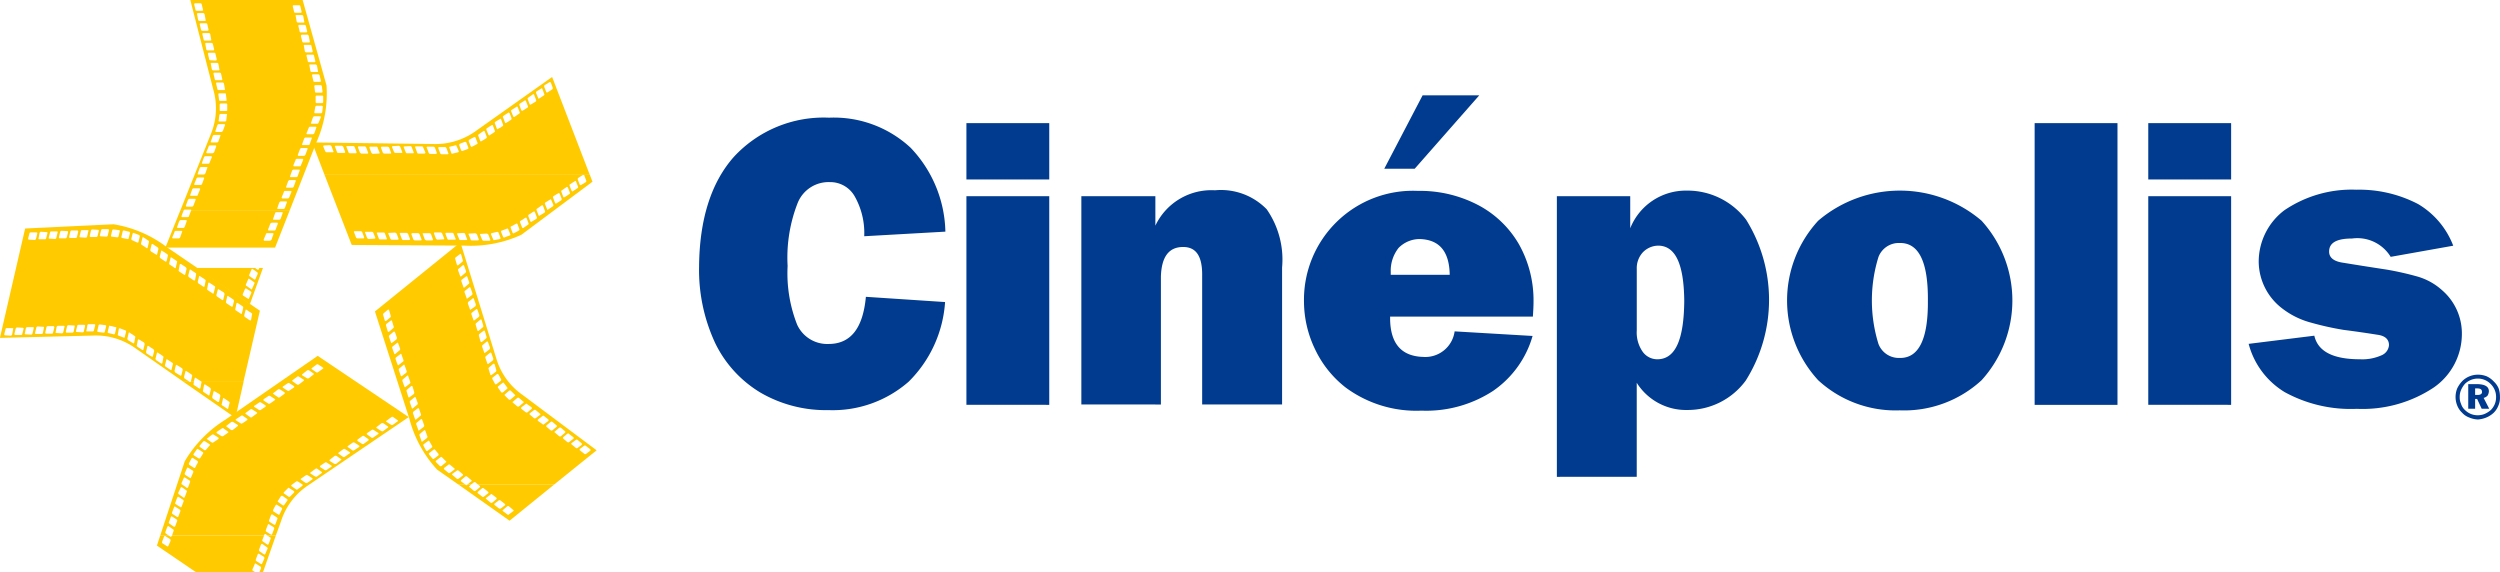 <svg xmlns="http://www.w3.org/2000/svg" width="154.686" height="35.399" viewBox="0 0 154.686 35.399"><defs><style>.a,.b{fill:#ffcb00;fill-rule:evenodd}.b{fill:#003b90}</style></defs><path class="a" d="M12.117 16.578l3.344 2.249.81-2.249h-.222l-.041.081c0 .041-.04.041-.081.021l-.143-.1zm3.608.709l-.284-.2c-.02-.02-.041-.061-.02-.081l.141-.324c0-.041.04-.062.061-.041l.283.2c.041.02.041.061.041.1l-.142.324c0 .02-.041.041-.081.02zm-.182.608l-.284-.2a.075.075 0 01-.041-.1l.143-.324a.039.039 0 01.061-.02l.283.2c.041.02.061.061.041.081l-.143.324c0 .041-.04.061-.06.041zm-.2.588l-.283-.182c-.041-.021-.041-.061-.041-.1l.142-.324c0-.021.041-.041.082-.021l.283.182a.089.089 0 01.021.1l-.142.324c0 .041-.04.041-.061.021zM11.145 13.049l-.912 2.27h6.788l.892-2.27h-6.1l-.122.324c0 .041-.041.061-.082.061h-.339c-.021 0-.041-.02-.041-.061l.122-.324zm5.39 1.378h.344c.041 0 .041.021.041.061l-.122.345c-.021.02-.061.061-.1.061h-.344c-.021 0-.041-.041-.041-.061l.142-.345c0-.04.041-.061.082-.061zm.283-.648h.324c.041 0 .061.041.041.081l-.122.324a.088.088 0 01-.081.082h-.345c-.04 0-.061-.041-.04-.082l.121-.324a.137.137 0 01.1-.081zm.284-.649h.344c.041 0 .061.021.041.061l-.122.345a.111.111 0 01-.1.061h-.324c-.041 0-.061-.02-.041-.061l.122-.345c0-.04.041-.061.082-.061zm-6.221 1.155h.344c.041 0 .061.02.041.061l-.122.345a.112.112 0 01-.1.061H10.7c-.021 0-.041-.021-.041-.061l.142-.345c0-.041.041-.061.082-.061zm.283-.669h.345c.04 0 .061.041.04.082l-.122.344c-.02.021-.04.061-.081.061h-.345c-.04 0-.06-.04-.04-.061l.122-.344c.02-.041.061-.082.081-.082z"/><path class="a" d="M11.347 13.048l.021-.02c0-.041.04-.061.081-.061h.344c.021 0 .041.02.041.061l-.02.02h6.1l1.661-4.235a7.42 7.42 0 00.628-3.526L18.725-.001h-6.95l1.419 5.532a4.175 4.175 0 01-.122 2.7l-1.925 4.822zm6.018-.587h.345c.04 0 .06.04.04.061l-.122.344c-.02.041-.041.061-.081.061h-.345c-.04 0-.061-.02-.04-.061l.122-.344c.02-.021.06-.061.081-.061zm.283-.649h.345c.02 0 .041.021.041.061l-.142.345a.09.09 0 01-.081.061h-.344c-.021 0-.041-.041-.041-.061l.142-.345c0-.04.041-.061.081-.061zm.264-.669h.344c.041 0 .061.041.041.062l-.122.344a.107.107 0 01-.081.061h-.345c-.04 0-.061-.02-.04-.061l.121-.344c.021-.021.061-.062.082-.062zm.263-.648h.324c.041 0 .061.02.041.061l-.122.345a.091.091 0 01-.081.061h-.345c-.041 0-.061-.041-.041-.061l.122-.345a.112.112 0 01.1-.061zm.2-.669h.345c.02 0 .04.021.04.061l-.142.345c0 .04-.04.061-.081.061h-.345c-.02 0-.04-.021-.04-.061l.142-.345c0-.04.041-.061.081-.061zm.263-.669h.345c.041 0 .061.041.041.082l-.122.324c-.021.041-.061.081-.082.081h-.344c-.041 0-.061-.04-.041-.081l.122-.324c.021-.041.061-.082.081-.082zm.284-.648h.345c.02 0 .04.02.02.061l-.122.345c0 .04-.041.061-.081.061h-.345c-.041 0-.061-.021-.041-.061l.122-.345a.112.112 0 01.1-.061zm.263-.669h.345c.04 0 .061.041.04.061l-.121.345a.114.114 0 01-.1.061h-.345c-.02 0-.04-.021-.04-.061l.142-.345a.091.091 0 01.081-.061zm.284-.648h.344c.021 0 .041.02.041.061l-.142.344a.09.09 0 01-.082.061h-.344c-.041 0-.061-.04-.041-.061l.122-.344a.112.112 0 01.1-.061zm.122-.649h.324a.065.065 0 01.061.061l-.041.345c-.02.041-.04.061-.081.061h-.345a.053.053 0 01-.06-.061l.06-.345a.092.092 0 01.082-.061zm0-.628h.344a.054.054 0 01.061.061v.345a.091.091 0 01-.061.061h-.344a.065.065 0 01-.061-.061v-.345a.054.054 0 01.061-.061zm-.082-.648h.325a.091.091 0 01.081.061l.041.344a.054.054 0 01-.061.061h-.345a.065.065 0 01-.061-.061l-.04-.344a.064.064 0 01.06-.061zm-.141-.669h.325a.091.091 0 01.081.061l.081.345a.054.054 0 01-.061.061h-.344a.065.065 0 01-.061-.061l-.082-.345a.065.065 0 01.061-.061zm-.182-.608h.345c.04 0 .061.041.081.062l.061.344c.021.041 0 .061-.041.061h-.344c-.041 0-.061-.02-.081-.061l-.061-.344c-.021-.021 0-.062.04-.062zm-.161-.607h.344a.064.064 0 01.061.061l.081.344a.053.053 0 01-.06.061h-.325c-.04 0-.081-.02-.081-.061l-.081-.344a.053.053 0 01.061-.061zm-.182-.608h.344c.041 0 .082.02.082.061l.081.345a.065.065 0 01-.061.06h-.345c-.04 0-.061-.04-.081-.06l-.061-.345a.042.042 0 01.041-.061zm-.162-.628h.345c.04 0 .061.04.081.081l.061.345c.02.02-.02.061-.041.061h-.344a.092.092 0 01-.082-.061l-.081-.345c0-.041.02-.081.061-.081zm-.161-.608h.324a.091.091 0 01.081.061l.081.344a.053.053 0 01-.061.061h-.344a.065.065 0 01-.061-.061l-.082-.344a.066.066 0 01.062-.061zm-.182-.608h.344c.041 0 .061.021.081.061l.061.345c.021.04 0 .061-.04.061h-.345c-.04 0-.061-.021-.081-.061l-.061-.345c-.02-.04 0-.061.041-.061zm-.162-.607h.345a.065.065 0 01.061.06l.081.345a.054.054 0 01-.061.061h-.324c-.041 0-.082-.02-.082-.061l-.081-.345a.053.053 0 01.061-.06zm-6.464 11.975h.344c.041 0 .061.041.041.082l-.122.324c-.02.04-.061.081-.081.081h-.345a.051.051 0 01-.04-.081l.122-.345c.02-.02.061-.061.081-.061zm.284-.648h.344c.02 0 .041.02.041.061l-.142.344c0 .041-.041.061-.082.061h-.344c-.041 0-.061-.02-.041-.061l.122-.344a.111.111 0 01.1-.061zm.243-.669h.344c.041 0 .061.041.041.061l-.122.344a.112.112 0 01-.1.061h-.345c-.02 0-.04-.02-.04-.061l.142-.344a.091.091 0 01.082-.061zm.2-.649h.344c.041 0 .061.021.041.062l-.122.344c-.02.02-.061.061-.081.061h-.345c-.04 0-.061-.041-.04-.061l.121-.344a.11.11 0 01.082-.062zm.283-.668h.345c.02 0 .041.02.041.061l-.143.344c0 .041-.041.061-.081.061h-.345c-.04 0-.061-.02-.04-.061l.122-.344a.11.11 0 01.1-.061zm.263-.669h.345c.041 0 .061.041.041.081l-.122.345c-.021.02-.061.061-.1.061h-.344c-.021 0-.041-.041-.041-.061l.142-.345a.088.088 0 01.081-.081zm.264-.648h.344c.041 0 .061.02.041.061l-.122.344a.107.107 0 01-.081.061h-.345c-.041 0-.061-.02-.041-.061l.122-.344a.108.108 0 01.082-.061zm.283-.669h.345c.04 0 .061.04.04.081l-.121.324a.136.136 0 01-.1.082h-.324c-.041 0-.061-.041-.041-.082l.122-.344a.09.09 0 01.081-.061zm.122-.628h.345c.04 0 .061.02.04.061l-.04.344c0 .041-.041.061-.082.061h-.344c-.02 0-.061-.02-.041-.061l.041-.344c.02-.041.04-.061.081-.061zm0-.649h.345a.065.065 0 01.061.061v.345a.054.054 0 01-.061.061h-.345a.054.054 0 01-.061-.061v-.345a.093.093 0 01.061-.061zm-.081-.628h.344a.055.055 0 01.062.061l.04.345a.042.042 0 01-.04.061h-.345c-.041 0-.081-.021-.081-.061l-.041-.345a.054.054 0 01.061-.061zm-.142-.669h.344c.041 0 .061.021.081.061l.061.345a.042.042 0 01-.04.061h-.345c-.04 0-.081-.02-.081-.061l-.081-.345a.054.054 0 01.061-.061zm-.162-.607h.324c.041 0 .082.02.082.06l.081.345a.054.054 0 01-.061.061h-.345a.065.065 0 01-.061-.061l-.081-.345a.053.053 0 01.061-.06zm-.182-.608h.345c.04 0 .061.02.081.061l.061.344c.02.021 0 .061-.041.061h-.344c-.041 0-.061-.04-.081-.061l-.062-.344c-.02-.041 0-.061.041-.061zm-.163-.628h.345a.091.091 0 01.061.061l.081.344c0 .041-.02.081-.061.081l-.324-.02c-.041 0-.081-.02-.081-.061l-.081-.344a.064.064 0 01.06-.061zm-.182-.608h.345a.09.09 0 01.081.061l.082.344a.054.054 0 01-.061.061h-.345c-.04 0-.061-.02-.081-.061l-.061-.344c-.02-.02.02-.061.04-.061zm-.161-.608h.344c.041 0 .061.021.082.061l.061.345c.02.04-.021.061-.041.061h-.344c-.041 0-.082-.021-.082-.061l-.081-.345a.054.054 0 01.061-.061zm-.162-.607h.324c.041 0 .082.02.082.06l.081.345a.065.065 0 01-.061.061h-.344a.091.091 0 01-.061-.061l-.082-.345a.054.054 0 01.061-.06zM12.237.81h.344c.041 0 .061.041.081.082l.061.344c.02.02 0 .061-.04.061h-.345c-.041 0-.061-.041-.081-.061l-.061-.344c-.021-.041 0-.061.041-.082zm-.162-.608h.344a.091.091 0 01.061.061l.082.345a.054.054 0 01-.061.061h-.325c-.04 0-.081-.02-.081-.061l-.081-.345a.065.065 0 01.061-.061zM20.081 10.82l1.682 4.336 6.97.041a7.528 7.528 0 003.525-.669l4.4-3.283-.161-.426zm2.33 3.546l.122.325c0 .02-.02.061-.041.061h-.364a.112.112 0 01-.1-.061l-.122-.325c-.02-.02 0-.061.04-.061h.366a.112.112 0 01.1.061zm.689.041l.122.3c0 .041-.02.061-.04.061l-.366.02a.169.169 0 01-.1-.061l-.122-.324c-.02-.041 0-.061.041-.061H23a.11.11 0 01.1.061zm.71.02l.121.325c.021.04 0 .061-.04.061h-.365c-.041 0-.081-.021-.081-.041l-.122-.324c-.021-.041 0-.061.04-.061h.365c.041 0 .082.02.082.04zm.729.021l.122.324a.054.054 0 01-.061.061h-.365a.108.108 0 01-.081-.061l-.122-.3c-.02-.041 0-.061.041-.061l.365-.02a.169.169 0 01.1.061zm.71.02l.122.324c0 .021-.021.061-.041.061h-.365a.11.11 0 01-.1-.061l-.122-.324c-.021-.02 0-.061.04-.061h.365c.041 0 .081.041.1.061zm.709.02l.122.325c.02.02 0 .06-.04.06h-.366a.111.111 0 01-.1-.06l-.122-.325a.065.065 0 01.061-.061h.345a.112.112 0 01.1.061zm.71 0l.121.325c0 .02-.02.06-.04.06h-.365a.175.175 0 01-.1-.06l-.122-.325c-.02-.04 0-.061.041-.061h.365a.114.114 0 01.1.061zm.689-.04l.122.3c.02.04 0 .061-.041.061l-.365.02c-.041 0-.081-.041-.1-.061l-.121-.324c0-.041.02-.061.04-.061h.365a.112.112 0 01.1.061zm.709.02l.122.3c.02.041 0 .061-.041.061h-.364c-.041.02-.082-.02-.1-.041l-.122-.324a.053.053 0 01.061-.061h.365a.107.107 0 01.081.061zm.709 0l.123.324c.02.041 0 .061-.041.061h-.365c-.041 0-.081-.02-.081-.061l-.122-.3c-.021-.04 0-.061.04-.061l.365-.02a.09.09 0 01.081.061zm.73.02l.122.325a.053.053 0 01-.061.06h-.365c-.04 0-.081-.02-.081-.06l-.122-.3c-.02-.041 0-.061.041-.061l.364-.021a.173.173 0 01.1.061zm.71.021l.122.324c0 .04-.021.061-.041.061h-.365a.114.114 0 01-.1-.061l-.122-.3c-.02-.041 0-.061.041-.061l.365-.02a.171.171 0 01.1.061zm.628-.122l.122.324c.02.041 0 .061-.041.081l-.324.061c-.041.02-.082 0-.082-.04l-.142-.325c0-.02.021-.061.041-.061l.344-.081c.041 0 .082.02.082.041zm.607-.2l.122.3c.021.041 0 .082-.04.082l-.324.122c-.021.02-.062 0-.082-.041l-.122-.3c0-.041 0-.081.041-.081l.324-.122c.02-.02.061 0 .081.04zm.568-.324l.122.324a.082.082 0 01-.041.082l-.3.162c-.02.021-.061 0-.081-.02l-.122-.324c0-.041 0-.082.04-.082l.3-.162a.051.051 0 01.082.02zm.567-.365l.122.325c.02.02 0 .061-.041.081l-.283.2c-.041.021-.061 0-.082-.04l-.122-.305a.074.074 0 01.041-.1l.283-.182c.041-.02.061-.02.082.02zm.506-.385l.122.324a.09.09 0 01-.02.1l-.3.182c-.021.02-.061 0-.082-.02l-.122-.325c0-.04 0-.081.041-.1l.284-.182a.061.061 0 01.081.02zm.506-.385l.122.324a.091.091 0 01-.02.1l-.3.182a.051.051 0 01-.082-.021l-.121-.324a.081.081 0 01.04-.081l.284-.2c.04-.021.081 0 .081.02zm.506-.365l.142.324a.157.157 0 01-.04.082l-.3.2c-.02.02-.061 0-.061-.041l-.122-.3a.089.089 0 01.02-.1l.3-.182c.021-.021.061-.021.061.02zm.527-.385l.122.324c0 .041 0 .082-.041.1l-.284.182c-.04.02-.081 0-.081-.021l-.122-.324a.089.089 0 01.02-.1l.3-.182c.021-.021.061 0 .082.02zm.506-.385l.122.324a.073.073 0 01-.041.1l-.283.182c-.041.021-.062.021-.082-.02l-.122-.324c-.02-.02 0-.061.041-.081l.284-.2c.04-.02.06 0 .081.021zm.506-.365l.122.324c.02.02 0 .061-.02.081l-.3.2c-.021.02-.061 0-.082-.041l-.121-.3c0-.041 0-.081.04-.1l.284-.181c.04-.021.061-.021.081.02zm.506-.385l.122.324c.02.02 0 .081-.02.1l-.3.181c-.02.021-.061 0-.081-.02l-.122-.324c0-.041 0-.081.04-.1l.284-.182c.041-.02.081-.02.081.021z"/><path class="a" d="M36.493 10.82l-2.331-6.058-4.66 3.3a4.272 4.272 0 01-2.553.851l-7.639-.1.771 2.006zM20.505 9.037l.122.324c.021.04 0 .061-.04.061h-.365a.113.113 0 01-.1-.061l-.122-.3c0-.041.021-.061.041-.061l.365-.02a.169.169 0 01.1.061zm.73.04l.122.324a.053.053 0 01-.061.061h-.365c-.04 0-.081-.02-.081-.061l-.122-.324c-.02-.02 0-.061.041-.061h.365c.04 0 .081.041.1.061zm.709.021l.123.324c0 .02-.021.061-.041.061h-.365a.113.113 0 01-.1-.061l-.121-.324c-.021-.021 0-.061.04-.061h.365a.109.109 0 01.1.061zm.71.02l.122.324c.02.02 0 .061-.041.061h-.365c-.04 0-.081-.041-.1-.061l-.122-.324c0-.041.02-.061.04-.061h.365a.111.111 0 01.1.061zm.709.02l.122.3c.021.041 0 .061-.04.061l-.365.021c-.041 0-.081-.041-.1-.062l-.122-.324a.054.054 0 01.061-.061h.365c.041 0 .081.021.081.061zm.71-.02l.122.324c.02.041 0 .061-.041.061h-.361a.151.151 0 01-.1-.041l-.122-.324a.054.054 0 01.061-.061h.344a.156.156 0 01.1.041zm.689-.041l.122.324c.02.041 0 .061-.041.061h-.365a.11.11 0 01-.1-.061l-.122-.3a.054.054 0 01.061-.061l.365-.021c.02 0 .061.041.081.061zm.709.021l.122.324c.021.04 0 .061-.04.061h-.365c-.041 0-.082-.021-.082-.061l-.122-.3c-.02-.041 0-.061.041-.061l.365-.02a.089.089 0 01.081.061zm.71.02l.142.324a.065.065 0 01-.061.061h-.369c-.04 0-.081-.02-.081-.061l-.122-.324c-.021-.02 0-.061.041-.061h.364c.041 0 .082.02.082.061zm.73.02l.121.324a.065.065 0 01-.061.062h-.344a.112.112 0 01-.1-.062l-.122-.324c-.02-.02 0-.061.041-.061h.365a.113.113 0 01.1.061zm.709.02l.122.325c.02.02 0 .061-.041.061h-.365a.11.11 0 01-.1-.061l-.122-.325a.064.064 0 01.061-.06h.344a.111.111 0 01.1.06zm.628-.121l.142.324c0 .02-.02.061-.04.061l-.345.081c-.041.021-.081 0-.081-.041l-.122-.324c-.02-.02 0-.061.04-.061l.325-.081c.04-.02.081 0 .081.041zm.608-.223l.122.324c.02.041 0 .061-.041.082l-.324.122a.082.082 0 01-.082-.041l-.121-.324a.156.156 0 01.04-.082l.324-.122a.108.108 0 01.082.041zm.567-.3l.122.324c.02.021 0 .061-.041.082l-.3.161c-.02.021-.061 0-.081-.04l-.122-.3c0-.041 0-.081.041-.1l.3-.162c.04 0 .06 0 .081.04zm.567-.385l.122.324a.091.091 0 01-.02.1l-.3.182a.051.051 0 01-.082-.021l-.121-.324a.081.081 0 01.04-.081l.284-.2c.04-.021.061 0 .081.02zm.506-.365l.122.324c.021.021 0 .061-.02.082l-.3.2c-.021.02-.061 0-.081-.041l-.122-.3c0-.04 0-.081.04-.1l.284-.182c.041-.021.081-.021.081.02zm.506-.385l.122.324a.09.09 0 01-.02.1l-.3.182a.039.039 0 01-.061-.021l-.122-.324a.088.088 0 01.021-.1l.3-.182a.038.038 0 01.061.02zm.527-.385l.122.324c0 .041 0 .081-.041.1l-.283.182c-.041.021-.082.021-.082-.02l-.122-.324c-.02-.02 0-.061.02-.081l.3-.2c.021-.02.062 0 .082.021zm.506-.365l.122.324c.02.02 0 .061-.041.081l-.283.2c-.041.02-.061 0-.081-.041l-.123-.3a.075.075 0 01.041-.1l.284-.182a.05.05 0 01.081.021zm.506-.385l.122.324a.075.075 0 01-.04.1l-.284.181c-.02.021-.061 0-.082-.02l-.121-.324c0-.041 0-.081.04-.1l.284-.182c.04-.02.061 0 .081.021zm.506-.386l.122.325a.088.088 0 01-.02.1l-.3.182a.049.049 0 01-.081-.02l-.122-.324a.08.08 0 01.04-.081l.284-.2c.041-.02.081 0 .081.02zm.506-.364l.122.324c.021.02 0 .061-.02.081l-.3.2c-.02.021-.061 0-.061-.04l-.122-.3a.089.089 0 01.021-.1l.3-.182c.02-.02.06-.02.06.021zm.527-.386l.122.325c0 .02 0 .081-.041.1l-.283.182c-.041.02-.082 0-.082-.02l-.122-.324a.089.089 0 01.021-.1l.3-.182a.051.051 0 01.082.02zM28.348 29.968l3.181 2.25 2.776-2.25h-4.742l.122.1a.062.062 0 010 .081l-.263.223a.094.094 0 01-.1 0l-.263-.223a.042.042 0 010-.081l.1-.1h-.223l-.04.041c-.021.02-.062.02-.1-.02l-.021-.021zm1.864.547l-.284.223a.062.062 0 01-.081 0l-.284-.223a.062.062 0 010-.081l.263-.223a.092.092 0 01.1 0l.284.223a.062.062 0 010 .081zm.506.365l-.263.223a.094.094 0 01-.1 0l-.263-.223a.042.042 0 010-.081l.263-.2c.02-.04.061-.04.1 0l.263.2c.02.04.02.061 0 .081zm.526.385l-.263.2a.089.089 0 01-.1 0l-.283-.222a.062.062 0 010-.081l.263-.2a.092.092 0 01.1 0l.283.223a.06.06 0 010 .081zm.507.365l-.264.2c-.02.041-.061.041-.1 0l-.263-.2c-.04-.04-.04-.061 0-.081l.263-.223a.092.092 0 01.1 0l.264.223a.042.042 0 010 .081z"/><path class="a" d="M28.773 29.968l-.243-.182c-.02-.04-.02-.061 0-.081l.264-.222a.09.09 0 01.1 0l.263.222a.042.042 0 010 .081l-.223.182h.223l.162-.122a.092.092 0 01.1 0l.141.122h4.742l2.614-2.106-4.58-3.425a4.186 4.186 0 01-1.6-2.168l-2.249-7.273-5.288 4.275 2.127 6.626a7.406 7.406 0 001.725 3.164l1.3.911zm-4.62-10.334l-.263.223c-.02.02-.061 0-.081-.021l-.1-.344a.091.091 0 01.02-.1l.264-.222a.049.049 0 01.081.02l.1.345a.088.088 0 01-.02.1zm.182.669l-.263.222c-.02.021-.061 0-.081-.02l-.1-.344a.126.126 0 01.02-.122l.263-.2c.041-.02.061-.02.082.021l.1.344a.089.089 0 01-.02.1zm.182.709l-.263.2c-.021.021-.061.021-.061-.02l-.122-.344a.09.09 0 01.02-.1l.263-.223c.041-.02.061 0 .082.021l.122.344a.147.147 0 01-.041.122zm.2.669l-.263.223a.039.039 0 01-.061-.021l-.122-.344a.089.089 0 01.021-.1l.283-.223c.02-.02.041-.02.061.021l.122.345c0 .04 0 .081-.041.1zm.223.689l-.284.223c-.02.02-.04 0-.061-.041l-.122-.344c0-.021 0-.082.041-.1l.263-.2c.02-.021.061-.021.061.02l.122.344a.09.09 0 01-.02.1zm.2.689l-.263.2c-.041.04-.061.02-.082-.021l-.121-.344c0-.041 0-.082.04-.1l.263-.223c.021-.02.061 0 .061.041l.123.344c.02.021 0 .082-.021.1zm.223.669l-.284.223c-.02.02-.041 0-.061-.041l-.122-.345c0-.02 0-.081.041-.1l.263-.223c.02-.02.061 0 .061.041l.122.344c.02.021 0 .082-.02.1zm.243.649l-.264.2a.05.05 0 01-.081-.021l-.1-.344a.089.089 0 01.02-.1l.263-.222c.041-.021.061 0 .081.02l.1.344a.128.128 0 01-.02.123zm.2.668l-.263.223c-.021.02-.061.02-.061-.021l-.122-.344a.089.089 0 01.02-.1l.263-.222c.041-.021.061-.021.082.02l.122.344c0 .041 0 .082-.041.1zm.2.689l-.263.223a.039.039 0 01-.061-.02l-.122-.345a.126.126 0 01.02-.122l.264-.2c.04-.021.06-.021.081.02l.122.345c0 .04 0 .081-.041.1zm.2.689l-.263.2c-.02.04-.061.02-.061-.021l-.122-.344c-.02-.021 0-.081.021-.1l.263-.222c.04-.021.061 0 .081.04l.122.345c0 .02 0 .081-.041.1zm.2.689l-.264.2c-.02.04-.061.02-.061-.021l-.121-.344a.089.089 0 01.02-.1l.263-.222c.041-.021.061 0 .081.04l.122.345c0 .02 0 .081-.04.1zm.324.568l-.284.222c-.02.021-.061 0-.081-.02l-.162-.3a.071.071 0 01.021-.1l.263-.2a.05.05 0 01.081.02l.163.284a.093.093 0 010 .1zm.385.506l-.263.2a.063.063 0 01-.082 0l-.222-.263c-.021-.041-.021-.082.02-.1l.264-.2c.02-.041.061-.021.081 0l.222.263a.089.089 0 01-.02.1zm.466.426l-.264.222a.091.091 0 01-.1 0l-.243-.243a.06.06 0 010-.081l.283-.223a.063.063 0 01.082 0l.243.243a.043.043 0 010 .082zm.526.446l-.263.2a.092.092 0 01-.1 0l-.263-.223a.062.062 0 010-.081l.263-.2a.094.094 0 01.1 0l.263.223c.041.02.041.04 0 .081zm.527.365l-.264.2a.091.091 0 01-.1 0l-.263-.223c-.041-.02-.041-.04-.021-.081l.284-.2a.087.087 0 01.1 0l.264.222a.063.063 0 010 .082zm-.021-13.232l-.263.222c-.02.021-.061 0-.081-.04l-.1-.345c-.02-.02 0-.081.02-.1l.264-.2c.02-.04.06-.02.081.02l.1.345a.089.089 0 01-.021.1zm.182.689l-.263.222a.038.038 0 01-.061-.02l-.122-.344a.09.09 0 01.02-.1l.264-.223c.04-.02.06-.02.081.021l.122.344c0 .041 0 .081-.041.1zm.2.689l-.263.223c-.02.02-.061 0-.061-.041l-.122-.345c-.02-.02 0-.081.021-.1l.263-.2c.041-.02.061-.02.081.021l.122.344c0 .041 0 .082-.041.1zm.2.689l-.264.2c-.02.041-.06.021-.06-.02l-.123-.345a.088.088 0 01.021-.1l.283-.223c.021-.02.041 0 .061.041l.122.344c0 .021 0 .082-.04.1zm.222.689l-.283.2c-.021.021-.061.021-.061-.02l-.122-.345a.152.152 0 01.02-.1l.284-.223a.039.039 0 01.061.021l.122.344a.251.251 0 01-.021.122zm.2.669l-.263.2c-.02.02-.061.02-.061-.02l-.122-.345a.088.088 0 01.021-.1l.283-.223c.021-.02.041 0 .061.02l.122.345c0 .041 0 .1-.041.122zm.264.628l-.264.223a.05.05 0 01-.081-.021l-.1-.344a.089.089 0 01.02-.1l.263-.223a.05.05 0 01.081.021l.1.344a.09.09 0 01-.02.1zm.2.689l-.263.223c-.021.02-.061 0-.081-.021l-.1-.344a.123.123 0 01.02-.122l.263-.2a.05.05 0 01.082.02l.1.344a.089.089 0 01-.02.1zm.2.689l-.263.2c-.02.041-.061.021-.061-.02l-.122-.345a.089.089 0 01.02-.1l.264-.223c.04-.02.061 0 .081.041l.122.345a.207.207 0 01-.041.1zm.2.689l-.263.2c-.02.021-.061.021-.061-.02l-.122-.344a.089.089 0 01.021-.1l.263-.223c.041-.02.061 0 .081.021l.122.344c0 .041 0 .1-.041.122zm.2.689l-.263.2a.05.05 0 01-.082-.02l-.1-.344a.089.089 0 01.021-.1l.263-.223c.041-.02.061 0 .082.021l.1.344a.136.136 0 01-.02.122zm.3.567l-.264.2a.062.062 0 01-.081 0l-.162-.3a.092.092 0 010-.1l.284-.222c.02-.021.061 0 .081.02l.162.3a.071.071 0 01-.02.1zm.4.486l-.263.223a.092.092 0 01-.1 0l-.2-.284a.062.062 0 010-.081l.283-.223a.051.051 0 01.082.021l.2.263a.062.062 0 010 .081zm.467.446l-.264.223a.091.091 0 01-.1 0l-.243-.243a.062.062 0 010-.081l.263-.223a.092.092 0 01.1 0l.243.243a.042.042 0 010 .081zm.526.426l-.263.223a.092.092 0 01-.1 0l-.263-.223a.042.042 0 010-.081l.263-.223a.092.092 0 01.1 0l.263.223a.042.042 0 010 .081zm.527.365l-.264.223a.091.091 0 01-.1 0l-.284-.223a.062.062 0 010-.081l.263-.2c.041-.041.082-.041.1 0l.284.2c.02.04.02.061 0 .081zm.506.385l-.263.2a.092.092 0 01-.1 0l-.263-.223a.06.06 0 010-.081l.263-.2a.094.094 0 01.1 0l.263.223a.042.042 0 010 .081zm.526.365l-.263.2c-.041.041-.081.041-.1 0l-.283-.2c-.021-.041-.021-.061 0-.081l.283-.223a.063.063 0 01.082 0l.283.223a.062.062 0 010 .081zm.506.365l-.263.223a.091.091 0 01-.1 0l-.264-.223a.062.062 0 010-.081l.264-.223a.092.092 0 01.1 0l.263.223a.042.042 0 010 .081zm.527.365l-.263.223a.094.094 0 01-.1 0l-.263-.223a.043.043 0 010-.082l.263-.222a.092.092 0 01.1 0l.263.222a.063.063 0 010 .082zm.526.365l-.283.222a.089.089 0 01-.1 0l-.263-.222a.06.06 0 010-.081l.263-.223c.041-.02.082-.02.1.02l.263.2c.041.04.041.06.02.081zm.507.385l-.264.2a.089.089 0 01-.1 0l-.264-.222a.043.043 0 010-.082l.264-.2a.091.091 0 01.1 0l.264.223c.02.02.02.04 0 .081zm.526.365l-.263.2a.089.089 0 01-.1 0l-.283-.222c-.021-.021-.021-.041 0-.082l.263-.2a.087.087 0 01.1 0l.284.222a.063.063 0 010 .082zM9.909 33.15l-.2.607 2.41 1.642h3.668l-.142-.081a.089.089 0 01-.02-.1l.142-.324c0-.041.041-.041.061-.021l.284.182c.04.021.04.061.04.1l-.1.243h.222l.79-2.249h-.506l.161.1c.041.02.041.061.021.1l-.122.324c-.02.02-.041.041-.081.02l-.284-.2c-.02-.02-.041-.061-.02-.081l.1-.263H10.64l-.021.02c-.02.041-.04.061-.081.041l-.081-.061zm.426.648l-.284-.182a.09.09 0 01-.02-.1l.122-.324c.02-.02.061-.04.081-.02l.284.182c.04.02.04.081.04.1l-.141.325c-.02.04-.041.04-.081.02zm6 .506l-.283-.2a.089.089 0 01-.021-.1l.122-.324c.021-.02.061-.041.082-.02l.283.2a.08.08 0 01.041.081l-.142.325c-.021.04-.041.06-.082.04zm-.2.588l-.284-.182a.091.091 0 01-.02-.1l.122-.324c.021-.02.061-.041.081-.02l.284.181c.041.021.041.082.041.1l-.143.324c-.02.041-.04.041-.081.021z"/><path class="a" d="M10.456 33.15l-.2-.143a.088.088 0 01-.021-.1l.122-.325c.02-.02.061-.04.081-.02l.284.2c.02.021.041.061.02.082l-.1.3h5.693l.021-.061a.08.08 0 01.081-.041l.122.1h.506l.324-.892a4.208 4.208 0 011.6-2.168l6.3-4.276-5.632-3.788-5.714 3.951a7.542 7.542 0 00-2.513 2.574l-1.519 4.6zm9.117-10.111l-.283-.2a.038.038 0 010-.061l.3-.223a.094.094 0 01.1 0l.283.182a.042.042 0 010 .081l-.283.2a.1.1 0 01-.123.02zm-.587.365l-.284-.182a.05.05 0 01.021-.081l.283-.223a.131.131 0 01.122 0l.284.2c.02 0 .02.041-.02.061l-.284.223a.131.131 0 01-.122 0zm-.608.385l-.283-.2a.037.037 0 010-.061l.3-.223a.091.091 0 01.1 0l.284.182a.042.042 0 010 .081l-.284.223a.131.131 0 01-.122 0zm-.587.385l-.284-.182a.062.062 0 010-.081l.3-.2a.09.09 0 01.1 0l.283.182a.062.062 0 010 .081l-.3.2a.089.089 0 01-.1 0zm-.588.406l-.283-.2c-.041-.021-.041-.041 0-.062l.283-.222a.126.126 0 01.122 0l.284.182a.062.062 0 010 .081l-.3.223a.092.092 0 01-.1 0zm-.607.385l-.284-.182a.062.062 0 010-.081l.3-.2a.091.091 0 01.1 0l.284.182a.043.043 0 010 .082l-.284.2a.129.129 0 01-.121 0zm-.568.4l-.283-.182a.042.042 0 010-.081l.3-.2a.091.091 0 01.1 0l.284.182a.062.062 0 010 .081l-.3.2a.09.09 0 01-.1 0zm-.546.446l-.284-.2a.038.038 0 010-.061l.3-.222a.092.092 0 01.1 0l.284.182a.042.042 0 010 .081l-.3.222a.087.087 0 01-.1 0zm-.588.386l-.283-.182c-.041-.021-.041-.061 0-.081l.3-.2a.091.091 0 01.1-.02l.284.2a.062.062 0 010 .081l-.3.2a.094.094 0 01-.1 0zm-.608.4l-.263-.2c-.04-.02-.04-.041 0-.061l.284-.222a.126.126 0 01.122 0l.283.181a.051.051 0 01-.02.082l-.284.222a.126.126 0 01-.122 0zm-.587.386l-.284-.182a.063.063 0 010-.082l.3-.2c.021-.02.082-.041.1-.02l.283.2a.042.042 0 010 .081l-.283.2a.131.131 0 01-.122 0zm-.587.4l-.284-.2c-.041-.021-.041-.041 0-.061l.284-.223a.129.129 0 01.121 0l.284.182a.062.062 0 010 .081l-.3.2c-.041.04-.081.04-.1.02zm-.467.467l-.284-.2a.062.062 0 010-.081l.223-.263a.09.09 0 01.1 0l.283.182c.02.02.041.06 0 .081l-.223.263a.087.087 0 01-.1.021zm-.365.506l-.283-.182c-.021-.021-.041-.061-.021-.081l.2-.284a.051.051 0 01.082-.021l.283.182c.041.021.041.061.021.1l-.182.284a.092.092 0 01-.1 0zm-.283.587l-.284-.182a.089.089 0 01-.02-.1l.161-.3c.02-.041.041-.041.082-.021l.283.182a.089.089 0 01.021.1l-.162.3c0 .041-.041.041-.081.02zm-.243.628l-.284-.182c-.041-.02-.041-.061-.041-.1l.143-.324c0-.041.04-.041.081-.021l.284.182a.09.09 0 01.02.1l-.142.324c0 .041-.041.041-.061.02zm-.2.608l-.283-.2c-.041 0-.041-.061-.041-.082l.142-.324c.02-.041.04-.041.081-.02l.283.182a.088.088 0 01.021.1l-.122.325c-.021.02-.061.04-.082.02zm-.2.608l-.284-.2c-.04-.02-.04-.06-.04-.1l.142-.3c.02-.041.041-.061.081-.041l.284.2c.02.02.041.06.02.081l-.122.324c-.02.041-.06.061-.081.041zm-.2.587l-.284-.182c-.04-.02-.04-.061-.02-.1l.122-.324c.02-.021.04-.041.081-.021l.284.182c.02.02.041.081.02.1l-.122.324a.049.049 0 01-.081.02zm-.2.608l-.284-.182a.089.089 0 01-.02-.1l.122-.324c.02-.04.04-.04.081-.02l.284.182a.09.09 0 01.02.1l-.122.324a.05.05 0 01-.081.02zm-.2.608l-.283-.2c-.021-.02-.041-.06-.021-.081l.122-.324a.05.05 0 01.082-.02l.283.181a.09.09 0 01.021.1l-.122.324c-.021.021-.061.041-.082.021zm13.455-6.3l-.284-.181a.043.043 0 010-.082l.3-.223a.092.092 0 01.1 0l.283.2a.037.037 0 010 .061l-.3.222a.09.09 0 01-.1 0zm-.608.385l-.284-.181a.043.043 0 010-.082l.284-.222a.131.131 0 01.122 0l.284.2a.038.038 0 010 .061l-.3.222a.089.089 0 01-.1 0zm-.608.406l-.283-.2a.06.06 0 010-.081l.3-.2a.091.091 0 01.1 0l.284.182a.042.042 0 010 .081l-.284.2a.136.136 0 01-.122.02zm-.587.385l-.284-.182a.062.062 0 010-.081l.3-.222a.09.09 0 01.1 0l.283.2a.038.038 0 010 .061l-.3.222a.089.089 0 01-.1 0zm-.588.406l-.283-.2c-.041-.021-.041-.041 0-.082l.283-.2a.131.131 0 01.122 0l.284.182a.062.062 0 010 .081l-.3.2c-.041.02-.081.04-.1.02zm-.587.4l-.284-.2a.038.038 0 010-.061l.3-.223a.094.094 0 01.1 0l.283.182a.043.043 0 010 .082l-.283.2a.094.094 0 01-.122.02zm-.547.426l-.284-.182a.05.05 0 01.021-.081l.283-.223a.131.131 0 01.122 0l.284.2c.02.02.02.04-.021.061l-.283.222a.126.126 0 01-.122 0zm-.587.385l-.284-.182a.062.062 0 010-.081l.3-.2a.092.092 0 01.1 0l.284.182a.042.042 0 010 .081l-.3.2a.087.087 0 01-.1 0zm-.588.406l-.283-.182a.042.042 0 010-.081l.3-.223a.092.092 0 01.1 0l.284.2a.038.038 0 010 .061l-.3.223a.094.094 0 01-.1 0zm-.587.4l-.284-.2a.042.042 0 010-.081l.284-.2a.125.125 0 01.122 0l.283.182a.05.05 0 01-.02.081l-.284.2a.221.221 0 01-.1.02zm-.608.386l-.284-.2a.038.038 0 010-.061l.3-.222a.09.09 0 01.1 0l.283.182a.06.06 0 010 .081l-.3.223a.094.094 0 01-.1 0zm-.446.466l-.284-.2c-.04-.02-.04-.041-.02-.081l.243-.243a.05.05 0 01.081-.021l.284.182c.04.02.04.061.02.1l-.243.243c-.02.02-.061.041-.081.02zm-.365.526l-.284-.2a.05.05 0 01-.02-.081l.182-.284a.091.091 0 01.1-.02l.283.2c.02.021.041.041.02.082l-.2.283c-.02.02-.061.041-.081.02zm-.284.568l-.283-.182c-.041-.02-.041-.061-.041-.1l.163-.3c.02-.02.061-.04.081-.02l.284.182c.04.02.04.061.02.1l-.142.3a.051.051 0 01-.082.021zm-.263.628l-.284-.182a.09.09 0 01-.02-.1l.122-.324c.02-.02.061-.041.082-.02l.283.182c.02.02.041.081.02.1l-.122.325a.05.05 0 01-.081.02zm-.2.608l-.284-.182a.091.091 0 01-.02-.1l.122-.324a.049.049 0 01.081-.02l.284.181a.091.091 0 01.02.1l-.122.324c-.02.041-.041.041-.081.021z"/><path class="a" d="M11.327 23.609l3.242 2.249.506-2.249h-2.614c0 .02.02.041 0 .081l-.061.325c-.02.04-.041.04-.081.02l-.3-.2a.075.075 0 01-.041-.1l.021-.122h-.187c-.021.02-.041.041-.082.02l-.02-.02zm2.391 1.4l.082-.345c0-.041.04-.041.06-.02l.3.2a.074.074 0 01.041.1l-.081.325c0 .041-.041.041-.061.02l-.3-.2c-.041-.02-.061-.061-.041-.081zm-.587-.447l.081-.324c0-.04.041-.04.081-.02l.3.182a.216.216 0 01.041.1l-.081.345c0 .02-.041.041-.082.02l-.3-.2a.156.156 0 01-.04-.1zm-.567-.4l.061-.345a.061.061 0 01.081-.02l.3.2a.158.158 0 01.04.1l-.081.324c0 .041-.041.061-.061.041l-.3-.2c-.04-.02-.061-.081-.04-.1zM11.712 23.607l-.284-.182a.155.155 0 01-.04-.1l.081-.325c0-.041.041-.061.061-.041l.3.2a.112.112 0 01.061.1l-.081.344h.182l.06-.2c0-.041.041-.041.061-.021l.3.2c.021 0 .021 0 .041.02h2.614l1.013-4.377-5.754-3.931a7.448 7.448 0 00-3.3-1.418l-5.472.263-1.56 6.768 5.714-.143a4.192 4.192 0 012.594.73l3.02 2.107zm3.4-4.093l.081-.324c0-.041.041-.041.061-.02l.3.2c.04.02.061.061.04.081l-.06.345c-.021.04-.041.04-.082.02l-.3-.2a.155.155 0 01-.04-.1zm-.547-.4l.061-.325c.02-.04.041-.06.081-.04l.3.2c.041.02.041.061.041.1l-.082.344a.039.039 0 01-.061.021l-.3-.2a.074.074 0 01-.041-.1zm-.587-.426l.081-.345c0-.04.04-.04.061-.02l.3.2a.112.112 0 01.06.1l-.081.324c-.02.041-.04.041-.081.02l-.3-.2a.154.154 0 01-.04-.081zm-.588-.426l.081-.324c.021-.041.041-.061.082-.021l.3.182a.213.213 0 01.041.1l-.081.345a.039.039 0 01-.061.02l-.3-.2a.109.109 0 01-.061-.1zm-.567-.4l.061-.345c.02-.021.04-.041.081-.021l.3.2a.074.074 0 01.041.1l-.082.324c0 .04-.04.061-.061.04l-.3-.2c-.041-.02-.061-.081-.041-.1zm-.587-.426l.081-.325c0-.04.04-.04.061-.02l.3.2a.075.075 0 01.04.1l-.061.324c-.02.041-.04.041-.081.02l-.3-.2a.155.155 0 01-.04-.1zm-.588-.386l.081-.324c0-.04.041-.061.061-.04l.3.2a.074.074 0 01.041.1l-.061.344c-.021.02-.041.041-.081.02l-.3-.2a.151.151 0 01-.041-.1zm-.588-.344l.062-.345a.061.061 0 01.081-.02l.3.2a.158.158 0 01.04.1l-.081.324c0 .041-.041.061-.061.041l-.3-.2c-.041-.02-.061-.081-.041-.1zm-.587-.426l.081-.324c0-.041.041-.041.061-.021l.3.2c.041.02.061.061.041.081l-.081.345c0 .04-.021.04-.061.02l-.3-.2a.075.075 0 01-.041-.1zm-.588-.4l.082-.325c0-.04.041-.061.061-.04l.3.2a.112.112 0 01.061.1l-.082.344c-.02.02-.04.041-.081.02l-.3-.2a.155.155 0 01-.041-.1zm-.587-.406l.082-.345c.02-.04.04-.04.081-.02l.3.2a.158.158 0 01.04.1l-.081.324c0 .041-.041.041-.061.02l-.3-.181a.186.186 0 01-.061-.1zm-.567-.426l.081-.324c0-.041.041-.061.061-.041l.3.2a.075.075 0 01.041.1l-.081.345a.039.039 0 01-.061.02l-.3-.2a.075.075 0 01-.041-.1zm-.608-.263l.082-.324c.02-.041.04-.061.081-.041l.324.122a.157.157 0 01.041.081l-.082.345c0 .041-.04.041-.081.041l-.3-.143c-.041 0-.061-.04-.061-.081zm-.608-.142l.082-.344c0-.02.041-.041.061-.041l.344.082c.021 0 .041.04.041.081l-.081.324c0 .041-.041.061-.082.041l-.324-.061c-.041-.02-.061-.061-.041-.082zm-.648-.06l.081-.345c0-.02.041-.041.082-.041l.344.041c.021 0 .041.02.041.061l-.081.324c0 .041-.041.061-.082.061l-.344-.041c-.021 0-.041-.02-.041-.06zm-.689-.021l.081-.324c.021-.041.041-.061.082-.061h.344a.065.065 0 01.061.061l-.081.345a.091.091 0 01-.082.06l-.344-.02a.053.053 0 01-.061-.061zm-.628.041l.081-.345a.091.091 0 01.081-.061l.345.021a.054.054 0 01.061.061l-.081.324c-.021.04-.041.061-.082.061h-.344a.065.065 0 01-.061-.061zm-.628.02l.081-.324c0-.041.041-.061.081-.061h.345c.041 0 .061.02.041.061l-.082.344a.09.09 0 01-.061.062l-.365-.021a.042.042 0 01-.04-.061zm-.649.041l.082-.345c.02-.04.04-.061.081-.061h.345c.04 0 .06.041.06.082l-.081.324c0 .041-.041.061-.081.061h-.345a.065.065 0 01-.061-.061zm-.628.02l.081-.344a.09.09 0 01.082-.061l.344.02a.053.053 0 01.061.061l-.081.324c-.02.041-.041.061-.081.061h-.344a.054.054 0 01-.061-.061zm-.628.021l.081-.325c0-.04.041-.061.082-.061h.344c.041 0 .061.041.041.061l-.081.345a.093.093 0 01-.061.061l-.365-.02c-.02 0-.061-.021-.041-.061zm-.628.04l.061-.344c.02-.021.041-.061.081-.061l.345.02a.054.054 0 01.061.061l-.082.324c0 .041-.04.061-.081.061h-.345c-.04 0-.06-.04-.04-.061zm-.648.021l.081-.325c0-.04.04-.061.081-.061h.345a.054.054 0 01.061.061l-.082.345c-.02.02-.04.061-.081.061l-.345-.02a.054.054 0 01-.06-.061zm9.057 8.185l.082-.344a.039.039 0 01.061-.021l.324.2a.155.155 0 01.04.1l-.081.324c-.02.041-.041.041-.081.021l-.3-.182a.219.219 0 01-.041-.1zm-.587-.365l.081-.324c0-.04.041-.04.061-.02l.3.2a.075.075 0 01.041.1l-.082.324c0 .041-.04.041-.061.02l-.3-.2a.074.074 0 01-.041-.1zm-.588-.4l.082-.324c0-.041.04-.061.061-.041l.3.2a.075.075 0 01.04.1l-.061.345a.061.061 0 01-.081.02l-.3-.2a.153.153 0 01-.041-.1zm-.587-.406l.081-.344c0-.041.041-.041.082-.021l.3.2a.151.151 0 01.041.1l-.081.325c0 .04-.041.04-.081.02l-.3-.182a.2.2 0 01-.041-.1zm-.567-.425l.061-.325c.02-.04.04-.04.081-.02l.3.182a.215.215 0 01.041.1l-.082.344a.039.039 0 01-.061.02l-.3-.2a.073.073 0 01-.041-.1zm-.588-.406l.082-.345c0-.04.04-.04.061-.02l.3.2a.075.075 0 01.041.1l-.061.324c-.02.041-.04.041-.081.02l-.3-.181a.132.132 0 01-.041-.1zm-.587-.263l.061-.345a.061.061 0 01.081-.02l.324.122c.021 0 .041.041.041.081l-.081.324c0 .041-.041.061-.061.041l-.324-.122c-.041-.02-.062-.04-.041-.081zm-.628-.162l.081-.324c0-.041.041-.061.061-.041l.345.082c.04 0 .061.04.04.061l-.081.344c0 .02-.041.041-.061.041l-.345-.082a.059.059 0 01-.04-.081zm-.649-.04l.082-.345c0-.041.04-.061.081-.061l.345.041a.06.06 0 01.04.081l-.081.324a.065.065 0 01-.061.061l-.345-.041a.065.065 0 01-.061-.06zm-.668-.021l.058-.343c.02-.041.061-.081.081-.061h.365c.02 0 .04.02.04.061l-.081.324c0 .041-.041.061-.081.061h-.345c-.04 0-.061-.02-.04-.061zm-.649.021l.082-.325c0-.04.04-.061.081-.061h.344a.065.065 0 01.061.061l-.081.345c0 .04-.041.061-.081.061l-.345-.021a.053.053 0 01-.061-.06zm-.628.04l.081-.344a.09.09 0 01.082-.061l.344.02c.041 0 .061.02.041.061l-.061.324a.107.107 0 01-.081.061h-.365c-.021 0-.041-.041-.041-.061zm-.628.02l.061-.324a.11.11 0 01.081-.061h.365c.02 0 .061.021.041.061l-.081.345a.092.092 0 01-.082.061l-.344-.021c-.041 0-.061-.02-.041-.061zm-.648.041l.081-.344c.02-.041.04-.061.081-.061h.345c.04 0 .061.04.061.081l-.082.324c0 .041-.04.061-.081.061h-.345a.064.064 0 01-.06-.061zm-.629.02l.082-.344a.09.09 0 01.081-.061l.344.02c.041 0 .061.021.041.061l-.061.324c-.02.041-.04.061-.081.061h-.345a.054.054 0 01-.061-.061zm-.628.021l.061-.324a.109.109 0 01.082-.061h.364c.021 0 .061.04.041.061l-.081.344a.091.091 0 01-.081.061l-.345-.02c-.041 0-.061-.021-.041-.061zm-.648.04l.081-.344c.02-.02.041-.061.082-.061l.344.02a.054.054 0 01.061.061l-.081.324c0 .041-.041.062-.082.062H.952a.065.065 0 01-.061-.062zm-.628.021l.081-.325c0-.04.041-.06.081-.06H.77c.041 0 .061.02.041.06l-.061.345c-.021.021-.041.061-.082.061l-.344-.02a.054.054 0 01-.061-.061z"/><g><path class="b" d="M53.474 14.611a4.6 4.6 0 00-.608-2.493 1.737 1.737 0 00-1.519-.85 2.061 2.061 0 00-1.986 1.276 9.263 9.263 0 00-.628 3.911 8.674 8.674 0 00.587 3.628 2.048 2.048 0 001.945 1.2c1.358 0 2.128-.952 2.311-2.918l4.9.324a7.638 7.638 0 01-2.25 4.924 7.133 7.133 0 01-4.964 1.763 8.067 8.067 0 01-4.194-1.075 7.264 7.264 0 01-2.8-3.039 10.686 10.686 0 01-1.013-4.741c.02-2.958.75-5.228 2.147-6.809a7.562 7.562 0 015.9-2.431 6.972 6.972 0 015.045 1.864 7.742 7.742 0 012.148 5.188l-5.025.284zM59.796 11.105V7.62h5.126v3.485zm0 13.94V12.139h5.126v12.91zM66.908 25.025V12.139h4.58v1.823a3.832 3.832 0 013.688-2.188 3.949 3.949 0 013.2 1.175 5.447 5.447 0 01.952 3.607v8.469h-4.945v-7.943c.021-1.215-.364-1.8-1.175-1.8-.891 0-1.337.608-1.378 1.823v7.923zM85.651 10.439L88.022 5.9h3.505l-3.992 4.539zm.4 6.565h3.648v-.065c-.041-1.4-.649-2.107-1.844-2.148a1.834 1.834 0 00-1.317.547 2.272 2.272 0 00-.487 1.479v.182zm8.775 3.789a6.181 6.181 0 01-2.452 3.4 7.572 7.572 0 01-4.417 1.215 7.354 7.354 0 01-4.68-1.419 6.532 6.532 0 01-1.905-2.371 6.837 6.837 0 01-.689-2.979 6.742 6.742 0 017.051-6.828 7.755 7.755 0 013.789.911 6.3 6.3 0 012.472 2.411 7.084 7.084 0 01.891 3.546c0 .284-.02.587-.04.912h-8.834v.142c.02 1.54.709 2.31 2.047 2.351a1.831 1.831 0 001.945-1.581l4.823.284zM96.33 29.504V12.139h4.539v1.986a3.7 3.7 0 013.483-2.331 4.552 4.552 0 013.688 1.8 9.375 9.375 0 01-.02 9.949 4.449 4.449 0 01-3.607 1.824 3.6 3.6 0 01-3.141-1.683V29.5zm4.944-9.058a2.078 2.078 0 00.365 1.317 1.114 1.114 0 00.932.467c1.095-.02 1.621-1.216 1.641-3.607-.02-2.29-.546-3.424-1.621-3.424a1.344 1.344 0 00-.952.426 1.444 1.444 0 00-.365 1.013v3.809zM117.544 25.39a7.057 7.057 0 01-5.045-1.864 7.286 7.286 0 010-9.868 7.786 7.786 0 0110.11 0 7.342 7.342 0 010 9.868 7.072 7.072 0 01-5.065 1.864zm0-3.242c1.175.02 1.762-1.155 1.743-3.546.02-2.411-.567-3.587-1.743-3.567a1.349 1.349 0 00-1.317.871 9.087 9.087 0 000 5.37 1.349 1.349 0 001.317.871zM125.892 25.049V7.62h5.126v17.429zM132.923 11.105V7.62h5.127v3.485zm0 13.94V12.139h5.127v12.91zM139.124 21.277l4.073-.506c.222.972 1.154 1.458 2.816 1.458a2.913 2.913 0 001.338-.243.743.743 0 00.466-.628c0-.365-.243-.587-.73-.648a68.07 68.07 0 00-2.086-.3 18.31 18.31 0 01-2.007-.447 5.005 5.005 0 01-1.8-.891 3.673 3.673 0 01-1.438-2.857 3.992 3.992 0 011.581-3.2 7.425 7.425 0 014.457-1.277 7.88 7.88 0 013.83.891 5.11 5.11 0 012.168 2.574l-3.87.689a2.414 2.414 0 00-2.391-1.134c-.952 0-1.419.263-1.419.81 0 .365.284.608.871.689.608.1 1.5.243 2.7.426a18.909 18.909 0 011.884.425 3.872 3.872 0 011.56.871 3.53 3.53 0 011.2 2.7 4.03 4.03 0 01-1.743 3.3 7.955 7.955 0 01-4.761 1.317 8.491 8.491 0 01-4.458-1.033 4.966 4.966 0 01-2.229-2.979zM153.308 23.181a1.542 1.542 0 01.547.1 1.4 1.4 0 01.446.324 1.246 1.246 0 01.3.426 1.588 1.588 0 01.082.526 1.2 1.2 0 01-.1.547 1.26 1.26 0 01-.3.447 1.516 1.516 0 01-.446.283 1.658 1.658 0 01-.527.122 1.543 1.543 0 01-.526-.122 1.1 1.1 0 01-.446-.3 1.236 1.236 0 01-.3-.446 1.415 1.415 0 010-1.054 1.744 1.744 0 01.324-.466 1.386 1.386 0 01.952-.386zm0 .243a1.153 1.153 0 00-.79.324 1.523 1.523 0 00-.243.386 1.054 1.054 0 00-.082.425.939.939 0 00.082.426.84.84 0 00.222.365 1.167 1.167 0 00.386.263 1.147 1.147 0 00.85 0 1.515 1.515 0 00.385-.242 1.151 1.151 0 00.243-.365 1.094 1.094 0 00.082-.447 1.054 1.054 0 00-.082-.425 1.13 1.13 0 00-.243-.365 1.1 1.1 0 00-.81-.345zm-.587.345h.608c.446.02.669.162.669.446a.568.568 0 01-.082.263.483.483 0 01-.243.142l.345.669h-.466l-.283-.607h-.122v.607h-.426V23.77zm.426.263v.406h.142c.182 0 .284-.061.284-.182 0-.162-.1-.223-.3-.223z"/></g></svg>